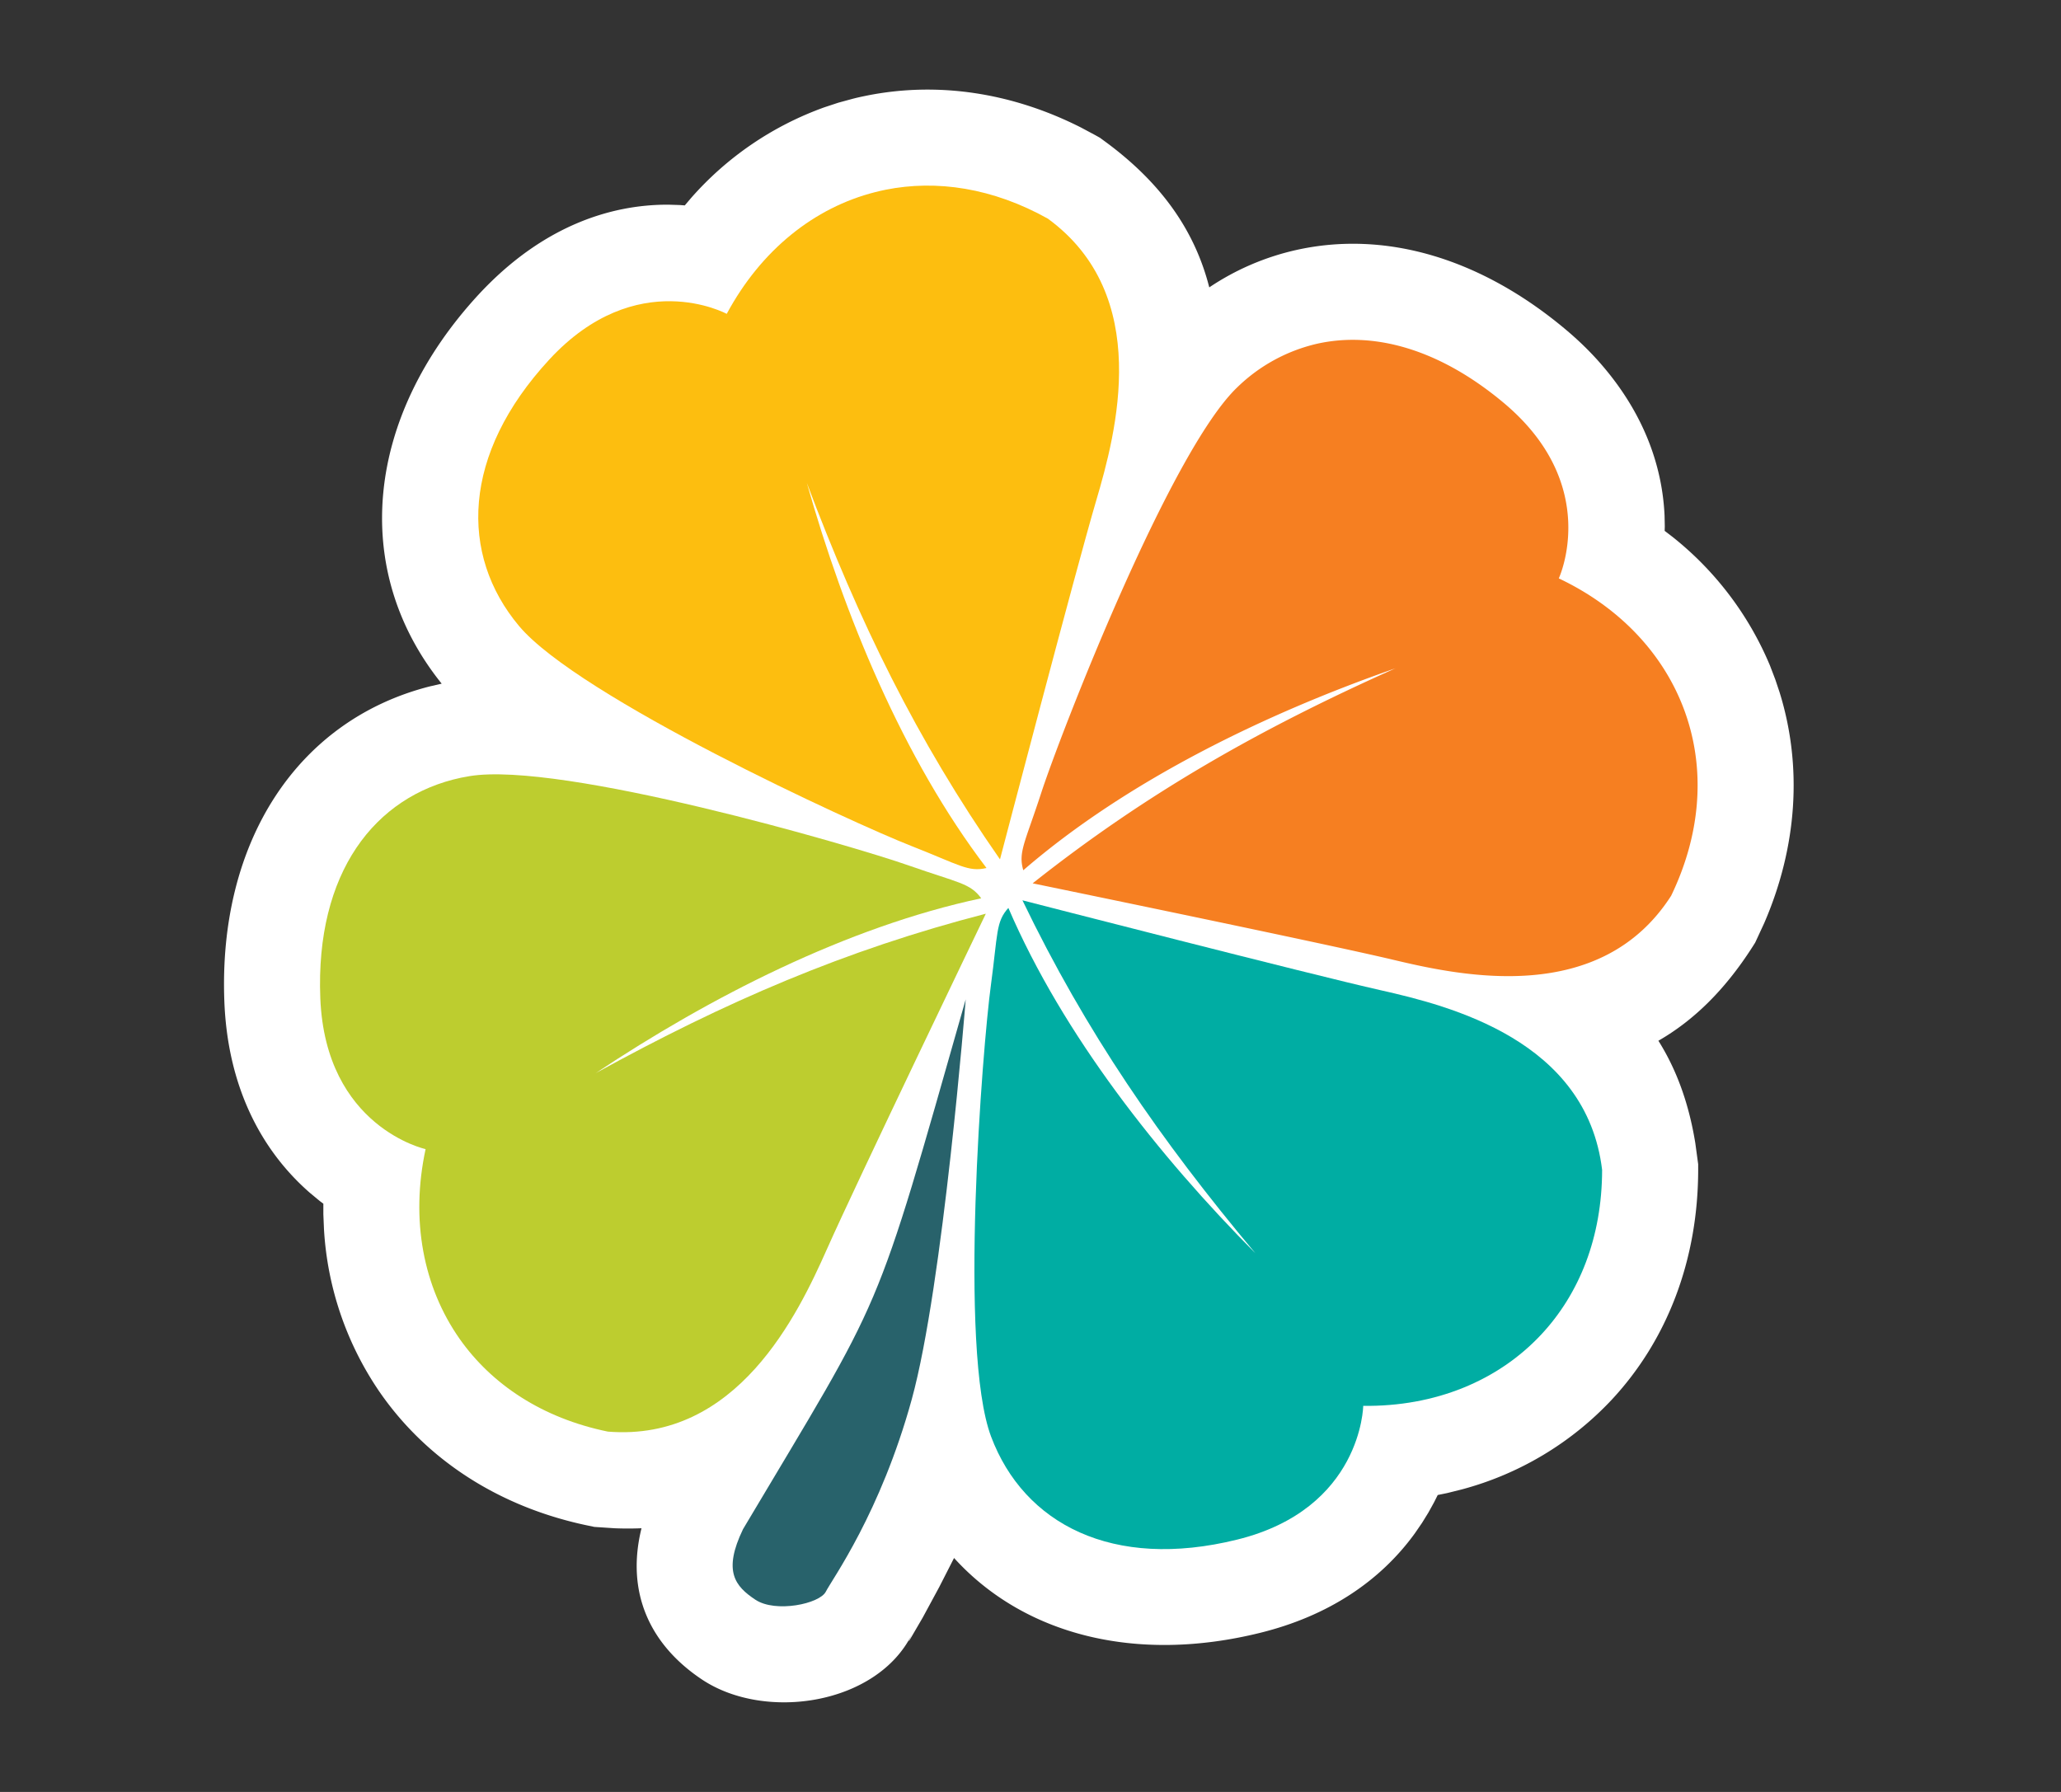 <svg width="46" height="40" viewBox="0 0 46 40" xmlns="http://www.w3.org/2000/svg">
    <rect x="0" y="0" width="46" height="40" fill="#333333" stroke="none"/>
    <g fill="none" fill-rule="evenodd">
        <path d="M19.342 2.135c1.583-.318 3.239-.071 4.784.711l.307.164.115.064.105.077c1.292.945 2.022 2.025 2.337 3.264a5.73 5.73 0 0 1 1.939-.834c2.005-.448 4.124.193 6 1.761.311.26.59.533.836.821.917 1.07 1.336 2.224 1.387 3.347l.005.24-.003.1.175.134a7.225 7.225 0 0 1 2.176 2.874l.118.309.097.29c.513 1.653.393 3.446-.344 5.149l-.202.436-.07.11c-.612.953-1.307 1.63-2.09 2.08.401.638.679 1.39.824 2.285l.064.471v.13c-.003 1.996-.683 3.793-1.936 5.134a7.092 7.092 0 0 1-3.342 1.996l-.325.081-.21.043-.08.16-.127.23-.143.232-.16.233c-.772 1.067-1.934 1.847-3.455 2.222-2.784.688-5.276.04-6.83-1.671l-.33.647-.37.684-.295.506c-.015.021-.02.024-.012.005l.06-.126c-.786 1.56-3.27 1.935-4.677.998-1.192-.794-1.7-1.975-1.352-3.378a7.202 7.202 0 0 1-.605 0l-.448-.03-.129-.027c-1.95-.402-3.57-1.432-4.63-2.937a7.151 7.151 0 0 1-1.275-3.68l-.014-.335v-.236l-.081-.06-.225-.187c-1.13-.988-1.83-2.43-1.903-4.255-.142-3.566 1.62-6.292 4.589-7.046l.261-.06c-2.04-2.535-1.71-5.94.825-8.687a7.53 7.53 0 0 1 .23-.238c1.257-1.248 2.659-1.774 4.011-1.767l.253.008.107.008.14-.165A7.19 7.19 0 0 1 18.4 2.395l.312-.103.294-.08c.11-.03.222-.054.337-.077z" fill="#FFF" fill-rule="nonzero"/>
        <path d="M19.763 4.236c1.144-.23 2.399-.04 3.625.645 2.342 1.713 1.53 4.766 1.076 6.302-.446 1.512-2.093 7.803-2.145 8-1.862-2.673-3.147-5.308-4.311-8.403.832 2.937 2.141 6.143 4.01 8.596-.407.096-.607-.072-1.688-.496-1.292-.508-7.417-3.319-8.747-4.908-1.331-1.589-1.277-3.83.675-5.944 1.952-2.115 3.962-1.022 3.962-1.022.765-1.423 1.953-2.374 3.316-2.718.076-.02.151-.036.227-.052z" fill="#FDBE0F"/>
        <path d="M29.396 7.673c1.255-.28 2.712.105 4.16 1.315 2.207 1.843 1.235 3.923 1.235 3.923 1.455.689 2.464 1.83 2.882 3.18.37 1.192.278 2.549-.374 3.904-1.57 2.448-4.643 1.802-6.193 1.432-1.526-.364-7.86-1.668-8.058-1.709 2.549-2.02 5.092-3.457 8.098-4.8-2.868 1-5.977 2.494-8.307 4.508-.117-.404.038-.615.399-1.723.432-1.326 2.88-7.637 4.382-9.062a3.767 3.767 0 0 1 1.776-.968z" fill="#F67F21"/>
        <path d="M10.291 17.36c.063-.013.126-.025.19-.035 2.038-.336 8.507 1.539 9.817 2 1.094.384 1.354.387 1.602.727-3.006.64-6.073 2.217-8.604 3.903 2.885-1.588 5.564-2.748 8.707-3.559-.088.183-2.904 6.04-3.543 7.48-.65 1.463-2.006 4.313-4.892 4.081-1.466-.301-2.592-1.052-3.309-2.07-.812-1.156-1.1-2.655-.76-4.236 0 0-2.234-.486-2.35-3.37-.11-2.794 1.207-4.51 3.142-4.921z" fill="#BDCD2F"/>
        <path d="M22.82 20.097c.196.05 6.46 1.662 7.99 2.006 1.555.349 4.6 1.12 4.948 4.012-.002 1.505-.509 2.765-1.358 3.674-.963 1.032-2.366 1.613-3.974 1.593 0 0-.03 2.3-2.815 2.986-2.786.688-4.758-.355-5.49-2.298-.732-1.943-.193-8.695-.005-10.078.156-1.156.108-1.413.39-1.725 1.22 2.837 3.367 5.548 5.513 7.708-2.12-2.53-3.784-4.94-5.199-7.878z" fill="#00ADA3"/>
        <path d="M21.554 22.308s-.504 6.378-1.203 8.924c-.7 2.546-1.782 4.025-1.919 4.297-.137.272-1.122.48-1.573.18-.452-.301-.729-.633-.275-1.575 3.2-5.38 2.893-4.531 4.97-11.826z" fill="#28626B"/>
    </g>
</svg>
